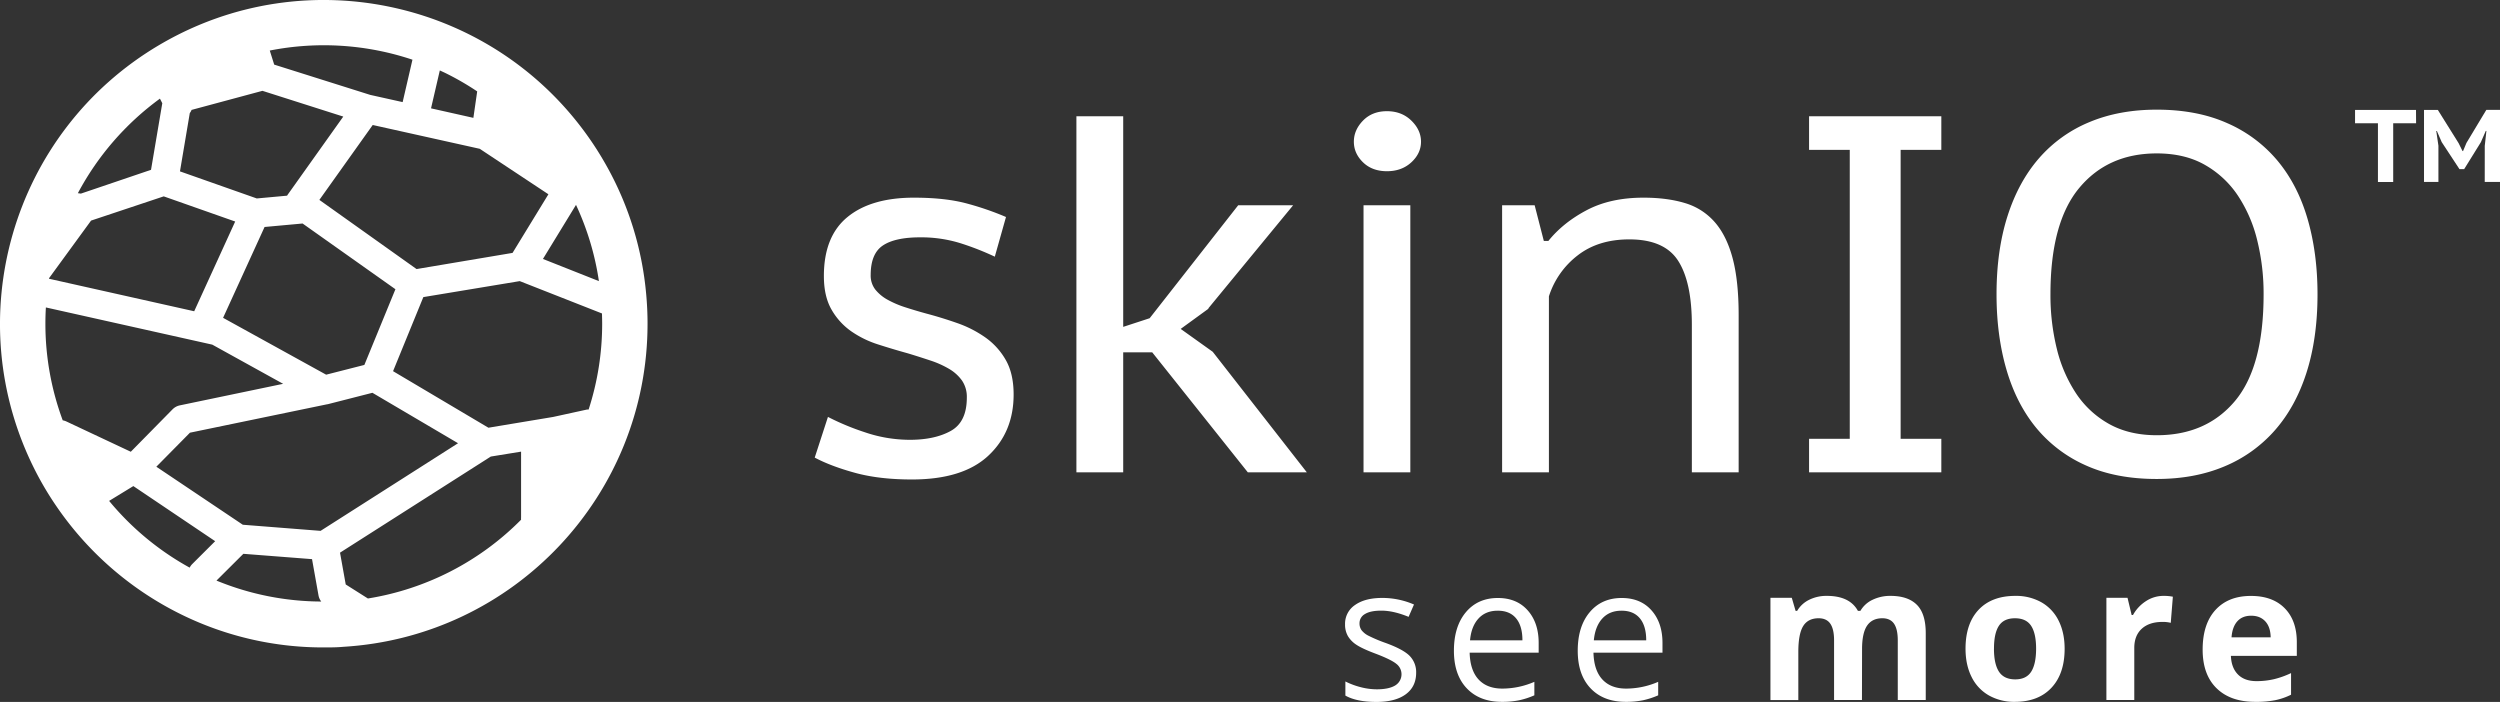 <svg xmlns="http://www.w3.org/2000/svg" viewBox="0 0 1965.82 551.95">
  <rect x="0" y="0" width="1965.82" height="551.95" fill="#333333" stroke="none"/>
  <g id="Logo" fill="white">
    <g id="icon">
      <path
	  d="M702,189.44c-3.76-6.81-7.81-13.52-12.09-19.85C614.59,57.9,465.36,24.16,349.35,92.6S190.71,308,252.06,427.87a249.23,249.23,0,0,0,16.28,27.33,255.43,255.43,0,0,0,99.29,85.72,252.5,252.5,0,0,0,111.05,25.42c5.19,0,10.28,0,15.14-.47,134.51-8,239.49-119.4,239.43-254.14,0-7.91-.38-15.81-1.1-23.53A251.53,251.53,0,0,0,702,189.44Zm-4.43,122.29a218.35,218.35,0,0,1-10.66,67.57h-1.34L659,385.11l-50.86,8.47-75-44.47,23.81-58.24,75.81-12.57,64.66,25.43C697.48,306.25,697.57,309,697.57,311.73Zm-282.14,181,54,4.19,5.1,28.57a11.23,11.23,0,0,0,2.14,4.76,218.22,218.22,0,0,1-82.38-16.47Zm60.72-18.05L415,469.87l-68-45.62,26.43-26.76,107.81-22.33h.28l35.39-9.05,67.33,39.66ZM262.63,276.44V276l33.05-45.29,57.14-19.05L409,231.44,376.77,302ZM601.3,174.25l54,35.76-28.19,46.1-75.48,12.71L475.2,214.44l41.95-58.9ZM450.15,210.54l-.33.57L426,213.3,365.58,192l7.72-45.8a11.24,11.24,0,0,0,1.42-2.53l55.72-15L494,148.92Zm-49.38,97.33h0l-1.28-.71,32.62-71.43L462,233l73,51.68L510.58,344.2l-30.05,7.67ZM695,278.3l-44-17.43,26-42.52a216.48,216.48,0,0,1,18,59.9ZM599.3,129.11l-3,20.81L563,142.44l6.91-29.81,3.71,1.72a217,217,0,0,1,25.67,14.76Zm-50.91-24.9-7.71,33.33-25.48-5.67-75.52-23.81L436.2,97a219.37,219.37,0,0,1,112.19,7.19ZM349.82,134.78l1.86,3.62-8.86,52.38-55.14,18.71-2.38-.33a219.76,219.76,0,0,1,64.52-74.34ZM260.15,299,391,328.25l55.71,30.81L365.49,376a11.34,11.34,0,0,0-5.77,3.15l-32.8,33.33-50.62-23.8a11.44,11.44,0,0,0-2.91-.91,218.45,218.45,0,0,1-13.62-76.19q0-6.22.38-12.61Zm49.77,152.09,19-11.62,64.34,43.33-18.05,18a11.09,11.09,0,0,0-2,2.8,219.23,219.23,0,0,1-63.33-52.47ZM513.3,527.82l-17.38-11-4.48-25L610,416.25l23.81-3.86v51.72a10.94,10.94,0,0,0,0,1.81,218.14,218.14,0,0,1-120.52,61.95Z"
	  transform="translate(-224.07 -57.25)"
	  />
    </g>
    <g id="text">
      <path
	  id="skinIO"
	  d="M984.31,369.88a22.7,22.7,0,0,0-3.8-13.4,32.66,32.66,0,0,0-10.2-9.2,74.86,74.86,0,0,0-14.8-6.6q-8.4-2.81-17.6-5.6-11.61-3.21-23.4-7a78.42,78.42,0,0,1-21.2-10.4,52.57,52.57,0,0,1-15.4-17q-6-10.41-6-26.4,0-31.2,18.6-46.4t52.2-15.2q25.2,0,42.4,4.8a228.8,228.8,0,0,1,30,10.4l-8.8,31.2a219.17,219.17,0,0,0-25.8-10.2,103.52,103.52,0,0,0-33-5q-19.6,0-29.2,6.4t-9.6,23.2a17.93,17.93,0,0,0,3.6,11.4,32.17,32.17,0,0,0,9.6,8,76.88,76.88,0,0,0,14,6q8,2.6,16.8,5,12,3.19,24,7.4a89.67,89.67,0,0,1,22,11.2,54.79,54.79,0,0,1,16.2,17.8q6.2,10.8,6.2,27.2,0,29.59-20,48.2t-60,18.6q-25.61,0-44.6-5.2t-31.8-12l10.4-32a196.42,196.42,0,0,0,28.8,12,109.72,109.72,0,0,0,35.6,6q19.59,0,32.2-7T984.31,369.88Zm145.77-35.6h-22.8v94.4h-36.8v-280h36.8v165.6l20.8-6.8,69.6-88.8h43.2l-66.8,81.2h.4l-22,16,25.2,18,74,94.8h-46.4Zm166.17-115.6h36.8v210h-36.8Zm-7.6-50q0-9.21,7.2-16.6t18.8-7.4q11.6,0,19.2,7.4t7.6,16.6q0,9.19-7.6,16.2t-19.2,7q-11.6,0-18.8-7T1288.65,168.68Zm265.77,260v-116q0-33.6-10.8-50.4t-38.4-16.8q-24.4,0-40.6,12.6a65.78,65.78,0,0,0-22.6,32.2v138.4h-36.8v-210h25.6l7.2,28h3.6q11.6-14.4,30.2-24.2t44.6-9.8q18.4,0,32.4,4.2a49.74,49.74,0,0,1,23.4,14.8q9.4,10.59,14.2,28.4t4.8,45v123.6Zm124.17-253.6h-32v-26.4h104v26.4h-32v227.2h32v26.4h-104v-26.4h32ZM1794,288.68q0-34.41,8.6-61.4t24.8-45.6a106,106,0,0,1,39.6-28.4q23.4-9.81,53-9.8,31.61,0,55.4,10.6a107.42,107.42,0,0,1,39.6,29.6q15.81,19,23.6,45.8t7.8,59.2q0,34.4-8.6,61.4t-25,45.6a107.88,107.88,0,0,1-39.8,28.4q-23.4,9.8-53,9.8-32,0-55.6-10.6a106.32,106.32,0,0,1-39.2-29.6q-15.6-19-23.4-45.8T1794,288.68Zm42.4,0a176.3,176.3,0,0,0,5,42.8,111,111,0,0,0,15.2,35.2,74.87,74.87,0,0,0,26,24q15.81,8.79,37.4,8.8,38.8,0,61.4-26.8t22.6-84a174,174,0,0,0-5-42.4,110.57,110.57,0,0,0-15.2-35.2,76.38,76.38,0,0,0-26-24.2q-15.79-9-37.8-9-38.4,0-61,27.2T1836.4,288.68Z"
	  transform="translate(-224.07 -57.25)"
	  />
      <path
	  id="TM"
	  d="M2123.91,154.2h-18v46.14h-12V154.2h-18V143.68h47.93Zm54,17.73,1.3-11.74h-.49l-3.89,8.91-13.11,21.13H2158L2144.06,169l-3.8-8.75h-.49l1.7,11.58v28.49h-11.33V143.68H2141l16.35,26.15,3.08,6.23h.4l2.67-6.4,15.63-26h10.76v56.66h-12Z"
	  transform="translate(-224.07 -57.25)"
	  />
      <g id="see more">
	<path
	    d="M1337.63,586.2q0,11-8.2,17t-23,6q-15.67,0-24.45-5V593.1a58.78,58.78,0,0,0,12.19,4.53,51.08,51.08,0,0,0,12.54,1.65q9.35,0,14.38-3a10.28,10.28,0,0,0,3.59-14.09,10.43,10.43,0,0,0-2.59-2.91q-4-3.27-15.56-7.73-11-4.09-15.64-7.15a21.28,21.28,0,0,1-6.9-6.94,18.07,18.07,0,0,1-2.26-9.27,17.66,17.66,0,0,1,7.83-15.2q7.85-5.58,21.5-5.57a62.75,62.75,0,0,1,24.87,5.17l-4.24,9.71q-11.87-4.89-21.49-4.89-8.49,0-12.8,2.66a8.21,8.21,0,0,0-4.31,7.33,9,9,0,0,0,1.61,5.39,15.88,15.88,0,0,0,5.22,4.24,115.22,115.22,0,0,0,13.8,5.83q14,5.1,18.94,10.28A18.17,18.17,0,0,1,1337.63,586.2Z"
	    transform="translate(-224.07 -57.25)"
	    />
	<path
	    d="M1405,609.13q-17.46,0-27.57-10.64t-10.1-29.55q0-19.05,9.38-30.26t25.2-11.21q14.8,0,23.44,9.74t8.62,25.7v7.54H1379.7q.36,13.88,7,21.07t18.72,7.19a63.56,63.56,0,0,0,25.16-5.32V604a63.28,63.28,0,0,1-12,3.91A67.21,67.21,0,0,1,1405,609.13Zm-3.23-71.67q-9.49,0-15.14,6.18T1380,560.75h41.2q0-11.28-5-17.29t-14.39-6Z"
	    transform="translate(-224.07 -57.25)"
	    />
	<path
	    d="M1502.36,609.13q-17.46,0-27.57-10.64t-10.1-29.55q0-19.05,9.39-30.26t25.19-11.21q14.81,0,23.44,9.74t8.62,25.7v7.54h-54.27q.36,13.88,7,21.07t18.73,7.19a63.56,63.56,0,0,0,25.16-5.32V604a63.28,63.28,0,0,1-12,3.91A67.38,67.38,0,0,1,1502.36,609.13Zm-3.23-71.67q-9.5,0-15.13,6.18t-6.65,17.11h41.19q0-11.28-5-17.29t-14.41-6Z"
	    transform="translate(-224.07 -57.25)"
	    />
	<path
	    d="M1688.18,607.69h-21.93V560.75q0-8.7-2.91-13t-9.16-4.35q-8.42,0-12.23,6.18t-3.81,20.35v37.81h-21.92V527.32H1633l3,10.28h1.22a22.18,22.18,0,0,1,9.34-8.66,30.32,30.32,0,0,1,14-3.13q18,0,24.44,11.79h1.94a21.74,21.74,0,0,1,9.53-8.7,31.82,31.82,0,0,1,14.2-3.09q13.65,0,20.67,7t7,22.47v52.4h-22V560.75q0-8.7-2.91-13t-9.17-4.35q-8.05,0-12,5.75t-4,18.26Z"
	    transform="translate(-224.07 -57.25)"
	    />
	<path
	    d="M1847.55,567.36q0,19.64-10.36,30.7t-28.82,11.07a40.26,40.26,0,0,1-20.42-5.07,33.77,33.77,0,0,1-13.59-14.56q-4.74-9.48-4.74-22.14,0-19.7,10.28-30.62t28.9-10.93a40.64,40.64,0,0,1,20.41,5,33.62,33.62,0,0,1,13.59,14.45Q1847.54,554.71,1847.55,567.36Zm-55.57,0q0,11.94,3.91,18t12.76,6.11q8.77,0,12.62-6.08t3.85-18.08q0-11.92-3.88-17.9t-12.73-6q-8.77,0-12.65,5.93t-3.86,18Z"
	    transform="translate(-224.07 -57.25)"
	    />
	<path
	    d="M1925.24,525.81a35.4,35.4,0,0,1,7.41.65L1931,547a25.19,25.19,0,0,0-6.47-.72q-10.48,0-16.35,5.39t-5.86,15.1v40.9h-21.93V527.32H1897l3.24,13.52h1.07A30.23,30.23,0,0,1,1911.4,530,25,25,0,0,1,1925.24,525.81Z"
	    transform="translate(-224.07 -57.25)"
	    />
	<path
	    d="M1997.34,609.13q-19.41,0-30.34-10.71t-10.93-30.34q0-20.19,10.11-31.23t27.92-11q17,0,26.53,9.71t9.49,26.81V573h-51.83q.36,9.35,5.53,14.59t14.52,5.25a60,60,0,0,0,13.74-1.51,68.77,68.77,0,0,0,13.51-4.81v17a51.5,51.5,0,0,1-12.29,4.28A77.67,77.67,0,0,1,1997.34,609.13Zm-3.09-67.72q-7,0-10.93,4.42t-4.53,12.55h30.77q-.15-8.13-4.24-12.55T1994.25,541.41Z"
	    transform="translate(-224.07 -57.25)"
	    />
      </g>
    </g>
  </g>
</svg>
